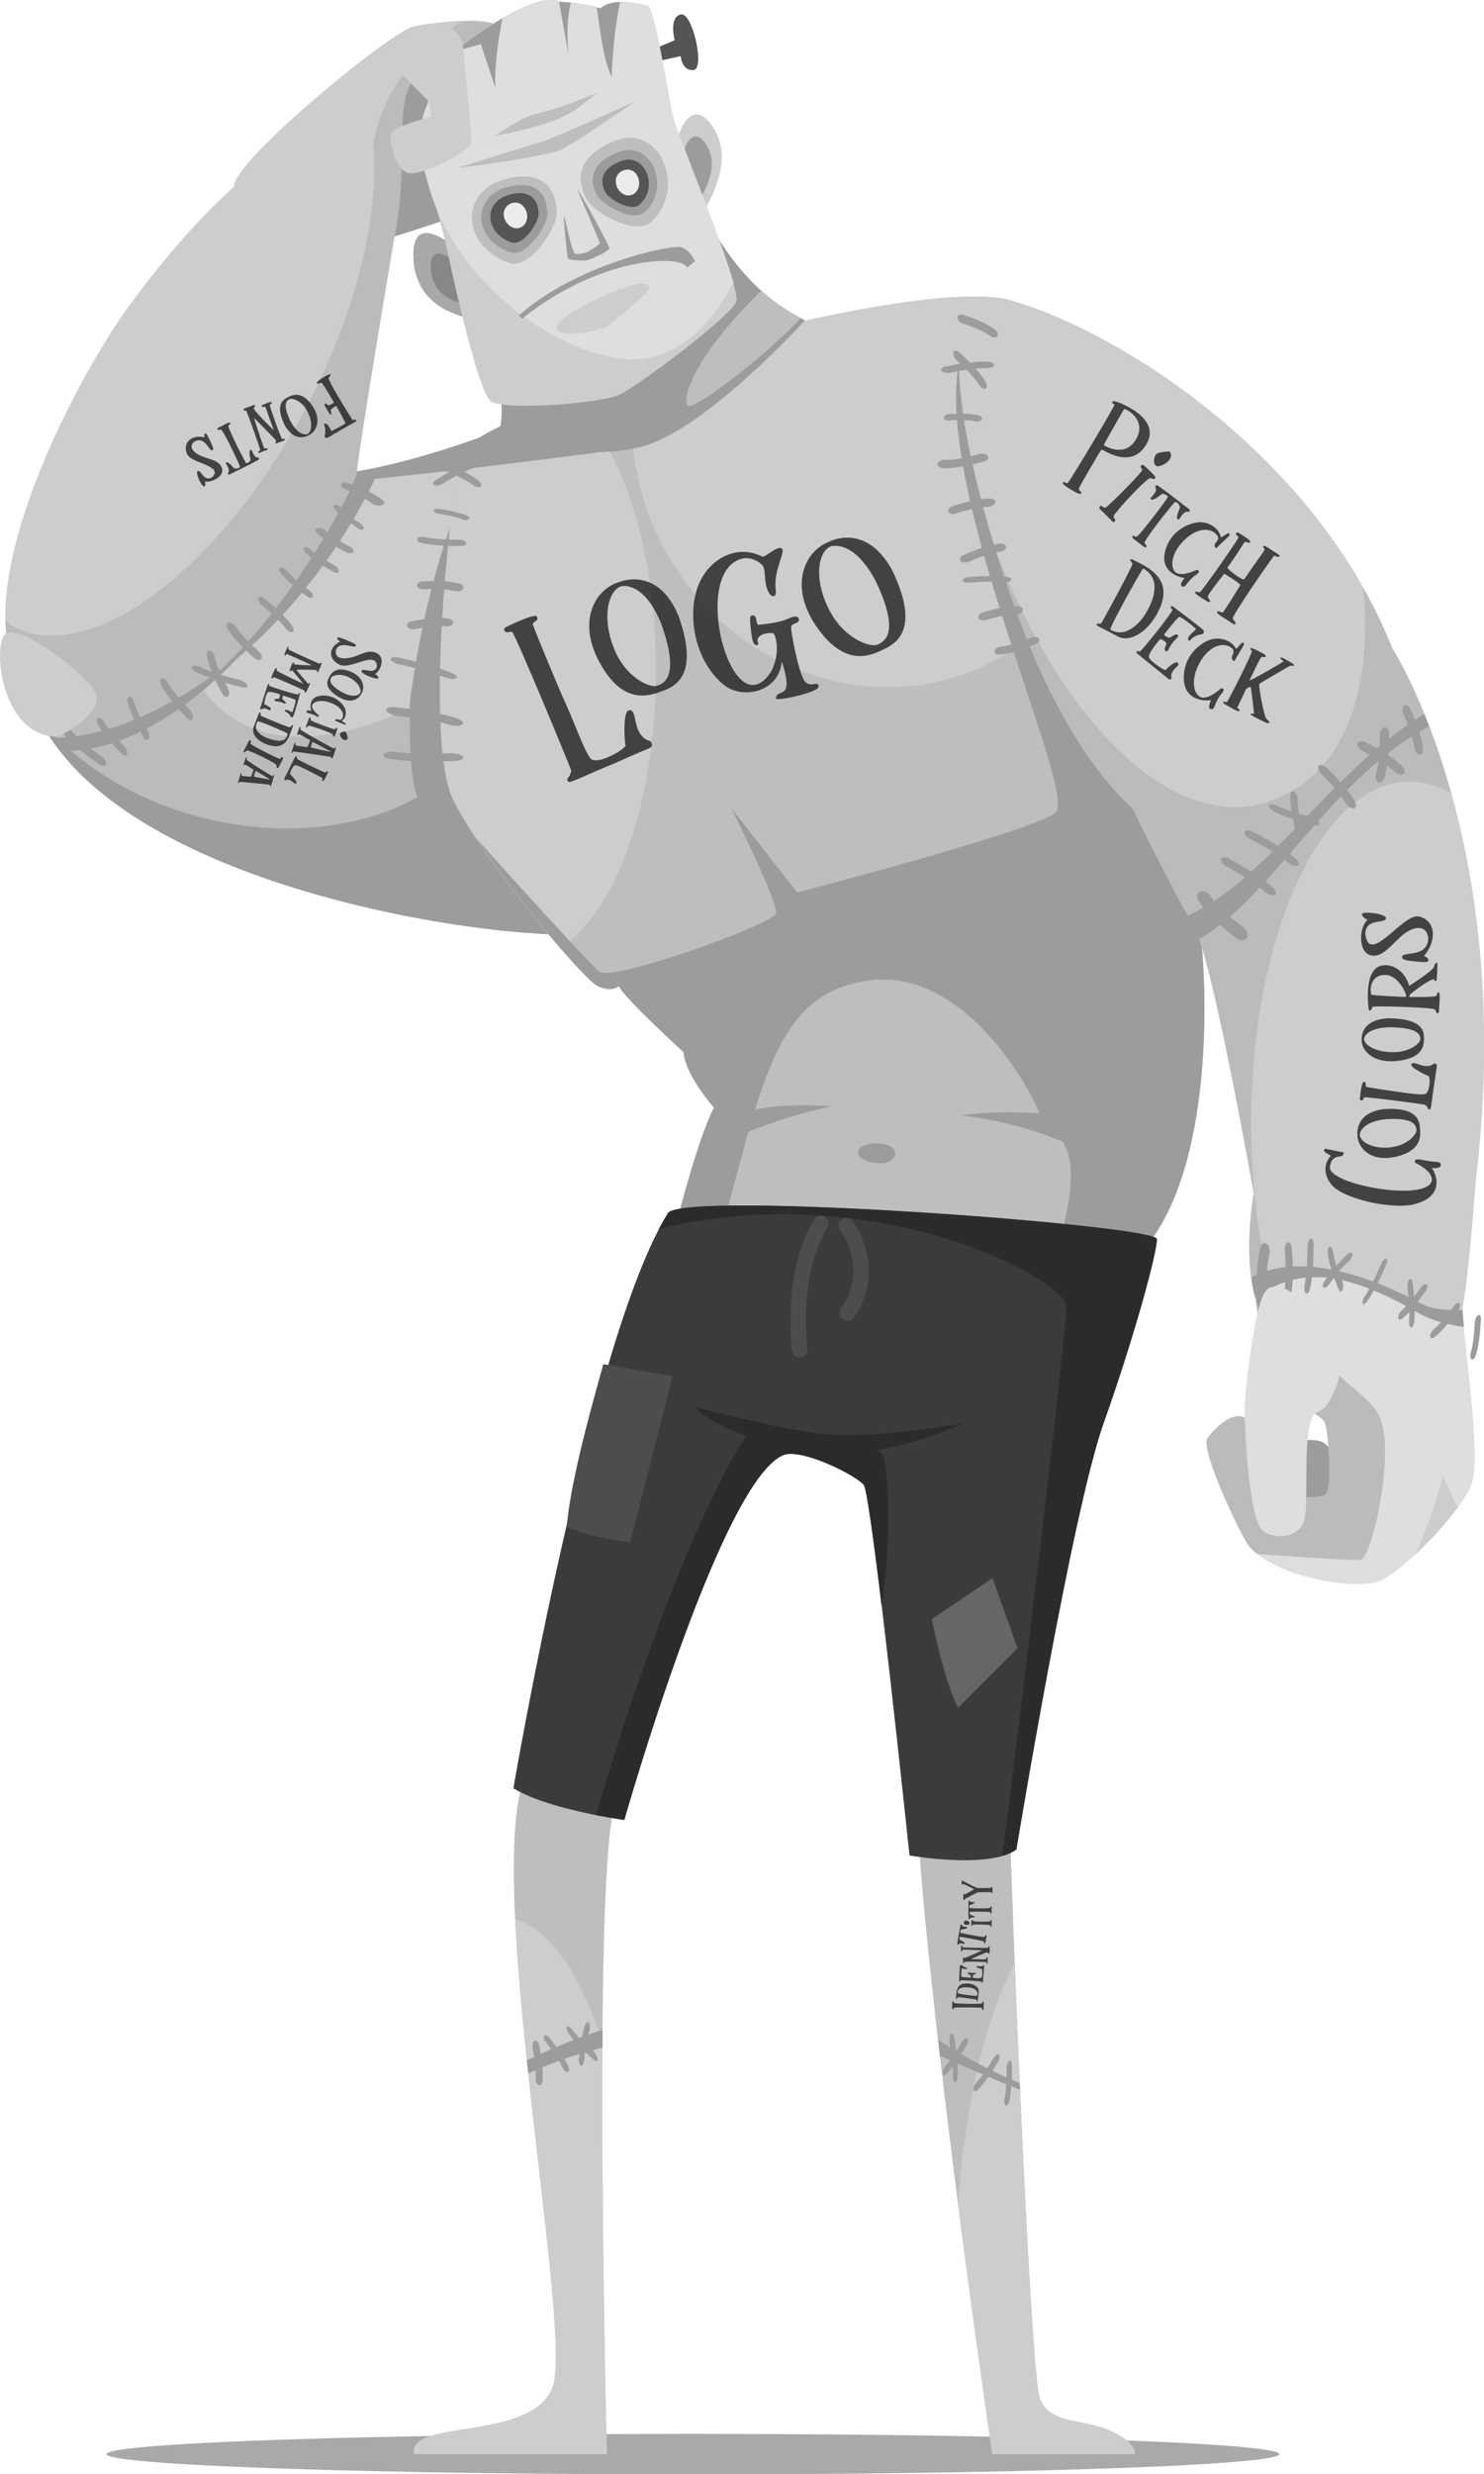 <?xml version="1.0" encoding="UTF-8"?>
<svg xmlns="http://www.w3.org/2000/svg" viewBox="0 0 115.85 192.98">
  <g style="isolation: isolate;">
    <g id="Layer_2" data-name="Layer 2">
      <g id="Confused_Frankenbrand_Monster" data-name="Confused Frankenbrand Monster">
        <ellipse cx="54.1" cy="191.41" rx="45.78" ry="1.58" style="fill: #aaa9a9; mix-blend-mode: multiply; stroke-width: 0px;"/>
        <g id="Confused_Monster" data-name="Confused Monster">
          <path d="m100.93,119.19c-.99-1.48-2.48-4.5-1.86-5.4.62-.9,2.61-1.78,4-1.38,1.39.39,3.4,5.6,3.4,5.6,0,0-4.82,2.25-5.54,1.18Z" style="fill: #9c9c9c; stroke-width: 0px;"/>
          <path d="m114.16,101.65c0,2.58,1.55,11.95.72,14.12-.82,2.16-5.26,6.7-7.11,7.52-1.85.82-8.45-.31-10.3-2.78-.62-.82-3.81-7.52-3.19-8.35.62-.82,1.96-2.16,2.99-1.55s1.75,6.08,2.89,6.08,2.99.31,3.4-.21c.41-.52.21-4.43-.1-5.46-.31-1.03-3.09-1.13-4.12-3.61-1.03-2.47-1.44-7.11-1.44-8.04s16.28.52,16.28,2.27Z" style="fill: #dedede; stroke-width: 0px;"/>
          <path d="m97.88,99.38c0,.93.41,5.56,1.44,8.04,1.03,2.47,3.81,2.58,4.12,3.61.31,1.03.52,4.95.1,5.46-.41.52-2.27.21-3.4.21s-1.85-5.46-2.89-6.08c-1.03-.62-2.37.72-2.99,1.55-.62.82,2.58,7.52,3.19,8.35.18.24.42.46.68.68,2.04.15,7.42.54,8.08.46.82-.1,2.58-7.52,1.65-10.72-.69-2.38-3.95-3-5.46-6.85-3.34-.3-4.53-5.08-4.53-4.69Z" style="fill: #bbb; stroke-width: 0px;"/>
          <path d="m53.13,1.13c-.93.23-.46,2.01-.46,2.01l-1.47.62-.15,1.08,2.09-.46s.08,1.16,1,1.08-.08-4.56-1-4.33Z" style="fill: #555; stroke-width: 0px;"/>
          <path d="m39.35,33.43c-10.61,4.02-14.74,3.61-14.74,3.61L1.73,50.95c.72,16.18,31.64,21.85,42.35,21.95l-4.74-39.47Z" style="fill: #9c9c9c; stroke-width: 0px;"/>
          <path d="m33.34,44.33c-1.8-1.4-4.72-6.44-7.07-7.35-1.14.11-1.66.06-1.66.06L1.73,50.95c.08,1.79.53,3.45,1.28,4.98,2.85,3.59,7.45,6.53,13.01,7.9,6.2,1.52,12.23.77,16.57-1.65-1.19-2.98-.41-14.9.75-17.85Z" style="fill: #bbb; stroke-width: 0px;"/>
          <path d="m39.35,33.43c-10.61,4.02-14.74,3.61-14.74,3.61l-10.6,6.44c-.53,2.19-.57,4.36,0,6.38,2.08,7.4,8.5,9.77,17.91,5.42,2.27-17.21,7.42-21.85,7.42-21.85Z" style="fill: #cdcdcd; stroke-width: 0px;"/>
          <path d="m93.55,71.46c-.82-5.77-9.48-46.06-14.32-47.92-4.84-1.85-23.39,2.99-26.59,4.22-3.19,1.24-15.66,5.67-16.49,7.42-.82,1.75-3.19,22.46-.72,27.31,2.47,4.84,10.1,13.91,11.23,14.43,1.13.52,1.65,0,1.65,0,.41.93,5.05,5.15,5.05,5.15.1,1.75,2.37,4.33,2.37,4.33,0,0-1.44,2.47-3.71,12.26l37.2-1.13c5.46-6.29,5.15-20.3,4.33-26.07Z" style="fill: #bebebe; stroke-width: 0px;"/>
          <path d="m44.08,31.05c-3.84,1.55-7.5,3.21-7.93,4.14-.82,1.75-3.19,22.46-.72,27.31,1.63,3.18,5.48,8.19,8.25,11.4,4.33-2.55,7.52-11.23,7.52-21.55s-2.99-18.46-7.11-21.29Z" style="fill: #cdcdcd; stroke-width: 0px;"/>
          <path d="m79.23,23.54c-4.84-1.85-23.39,2.99-26.59,4.22-.65.25-1.7.64-2.95,1.11-.82,4.17-.34,8.71,1.67,12.94,4.74,10,16.17,14.52,25.53,10.09,4.77-2.26,8.08-6.41,9.55-11.26-2.5-8.86-5.19-16.33-7.21-17.11Z" style="fill: #cdcdcd; stroke-width: 0px;"/>
          <path d="m27.09,36.88c-3.6,6.5-10.7,14.72-12.25,16.72.04.05.05-.03.61.03,9.35-6.12,13.81-16.28,13.81-16.28,0,0,6.29-.62,17.41-2.06l-.67-5c-3.28,1.28-6.81,2.75-8.63,3.87-4.95,1.75-8.27,2.45-10.28,2.72Z" style="fill: #9c9c9c; stroke-width: 0px;"/>
          <path d="m93.55,71.46c-.81-5.68-9.2-44.75-14.08-47.79-12.92,1.22,4.29,36.05,3.06,39.55-.44,1.24-20.3,6.39-20.3,6.39l-5.15-6.6s3.71,7.42,3.5,8.24-12.78,5.36-13.81,4.53c-.65-.52-5.83-6.21-9.6-10.4,3.24,4.89,8.57,11.11,9.5,11.53,1.13.52,1.65,0,1.65,0,.41.93,5.05,5.15,5.05,5.15.1,1.75,2.37,4.33,2.37,4.33,0,0-1.44,2.47-3.71,12.26l3.61-.21c3.81-13.19,4.43-20.82,12.06-21.95,7.63-1.13,12.88,8.66,13.5,10.51.59,1.78,4.2,1.01,1.25,10.72l6.79-.21c5.46-6.29,5.15-20.3,4.33-26.07Z" style="fill: #9c9c9c; stroke-width: 0px;"/>
          <g>
            <path d="m48.06,140.49c-2.48-.47-4.89-1.04-7.2-1.68-.06.24-.12.46-.18.66-2.48,9.41,4.02,42.35,2.47,46.68-1.55,4.33-11.44,2.47-10.82,5.26h15.04s-1.03-41.22.41-49.67c.07-.39.16-.81.27-1.24Z" style="fill: #bebebe; stroke-width: 0px;"/>
            <path d="m86.59,189.55c-2.16-.93-4.64-.46-5.41-2.47-.77-2.01-2.32-41.43-2.32-44.83,0-.15.02-.37.07-.66-2.36.27-4.78.46-7.24.56-.02,5,2.78,28.87,5.78,49.25h11.13s.15-.93-2.01-1.85Z" style="fill: #bebebe; stroke-width: 0px;"/>
            <path d="m77.47,191.41h11.13s.15-.93-2.01-1.85-4.64-.46-5.41-2.47c-.54-1.41-1.46-21.1-1.96-33.98-2.25,4.18-3.88,10.89-4.43,18.77.82,6.4,1.74,13.14,2.68,19.54Z" style="fill: #cdcdcd; stroke-width: 0px;"/>
            <path d="m47.04,159.32c-1.73-5.35-4.13-8.92-6.82-9.62.66,13.45,4.11,33.17,2.94,36.45-1.55,4.33-11.44,2.47-10.82,5.26h15.04s-.44-17.54-.34-32.09Z" style="fill: #cdcdcd; stroke-width: 0px;"/>
          </g>
          <path d="m40.07,139.47c2.78,1.7,8.66,2.47,8.66,2.47,0,0,7.46-26.26,12.37-28.44,1.39-.62,5.72,1.55,6.34,2.32.62.77,3.56,28.9,3.56,28.9,0,0,6.18,1.08,8.35-.46,0,0,4.33-26.28,6.8-33.23,2.47-6.96,4.17-13.29,4.17-14.38s-37.04-3.83-38.18-2.01c-6.03,9.58-12.06,44.83-12.06,44.83Z" style="fill: #3b3b3b; stroke-width: 0px;"/>
          <g>
            <path d="m67.43,115.82c.23.29.79,4.43,1.4,9.49.84-5.73.5-11.46,0-11.96-1.03-1.03-8.94-2.14-9.97-1.93-.9.18-6.54,10.35-12.34,30.15,1.29.25,2.22.38,2.22.38,0,0,7.46-26.26,12.37-28.44,1.39-.62,5.72,1.55,6.34,2.32Z" style="fill: #2b2b2b; stroke-width: 0px;"/>
            <path d="m52.13,94.64c-.23.37-.47.79-.7,1.23,16.47-4.12,31.82,3.79,31.82,6.08,0,2.08-3.79,33.62-5,42.79.42-.12.79-.28,1.08-.49,0,0,4.33-26.28,6.8-33.23,2.47-6.96,4.17-13.29,4.17-14.38s-37.04-3.83-38.18-2.01Z" style="fill: #2b2b2b; stroke-width: 0px;"/>
          </g>
          <path d="m98.29,102.17c-1.44-3.71-.41-9.07-.41-9.07,0,0-3.3-18.75-4.74-21.02-1.44-2.27-4.74-9.07-4.74-9.07,0,0-4.41-3.5-8.24-13.19-4.22-10.67-8.71-28.29-1.44-26.43,7.26,1.85,23.65,11.28,29.99,27.2,0,0,9.74,14.99,6.49,41.58,0,0-.69,9.69-1.24,10.51-.48.72-15.25-7.52-15.66-.52Z" style="fill: #cdcdcd; stroke-width: 0px;"/>
          <path d="m97.67,87.64c0-14.74,5.54-26.69,12.37-26.69,1.13,0,2.22.33,3.25.94-2.05-7.37-4.59-11.3-4.59-11.3-.66-1.65-1.43-3.23-2.28-4.74.86,9.54-2.33,14.89-7.3,16.64-6.95,2.45-15.77-5.05-21.39-19.58.76,2.44,1.6,4.81,2.43,6.91,3.84,9.69,8.24,13.19,8.24,13.19,0,0,3.3,6.8,4.74,9.07s4.74,21.02,4.74,21.02c0,0-1.03,5.36.41,9.07,0,0,.54.05,1.41.12-1.28-4.21-2.03-9.24-2.03-14.64Z" style="fill: #bbb; stroke-width: 0px;"/>
          <path d="m2.35,53.68c-5.88-5.8,3.09-23.49,7.73-29.83,4.64-6.34,8.19-9.27,8.19-9.27-.15-2.01,12.37-12.21,14.07-12.52,1.7-.31,6.18-.93,7.11.31.93,1.24.46,11.9.15,12.67-.31.77-8.81,3.4-8.81,3.4,0,0-2.78,16.54-2.94,18.39-.15,1.85-14.53,27.67-25.5,16.85Z" style="fill: #cdcdcd; stroke-width: 0px;"/>
          <path d="m39.45,2.37c-.93-1.24-5.41-.62-7.11-.31-.63.11-2.71,1.57-5.1,3.46,3.54,4.82,2.29,15.71-3.44,26.45-6.65,12.48-16.83,20.05-22.73,16.9-.23-.12-.44-.26-.65-.41.07,2.14.7,4.43,1.98,5.69,10.97,10.82,25.3-15.46,25.45-17.31.15-1.86,2.94-18.39,2.94-18.39,0,0,8.5-2.63,8.81-3.4.31-.77.77-11.44-.15-12.67Z" style="fill: #bbb; stroke-width: 0px;"/>
          <path d="m30.82,18.43c.52-.16,8.48-2.64,8.78-3.39.21-.53.5-5.7.36-9.3-.71-.48-4.81-1.4-5.56-1.11-4.59,1.75-2.11,5.98-3.58,13.8Z" style="fill: #9c9c9c; stroke-width: 0px;"/>
          <path d="m36.67,24.83c-3.21-.7-4.39-2.68-4.4-4.9-.02-2.22,1.2-2.1,2.91-.93,1.7,1.17,1.5,5.83,1.5,5.83Z" style="fill: #a8a8a8; stroke-width: 0px;"/>
          <path d="m36.23,23.7c-1.89-.41-2.59-1.58-2.6-2.89-.01-1.31.71-1.24,1.71-.55s.88,3.44.88,3.44Z" style="fill: #878787; stroke-width: 0px;"/>
          <path d="m54.84,16.67c1.82-3.04,1.89-5.25.73-6.89-1.16-1.64-2.24-.78-2.78,1.42-.55,2.2,2.06,5.47,2.06,5.47Z" style="fill: #cdcdcd; stroke-width: 0px;"/>
          <path d="m54.61,15.6c1.16-1.95,1.21-3.36.46-4.41-.74-1.05-1.43-.5-1.78.91-.35,1.41,1.32,3.5,1.32,3.5Z" style="fill: #9c9c9c; stroke-width: 0px;"/>
          <path d="m39.04,33.33c.41-1.57-.29-6.28-1.03-7.63l17.62-7.83c1.77,3.02,4.01,5.56,7.21,7.11,0,0-7.9,8.71-12.88,9.89-6.08,1.44-10.92-1.55-10.92-1.55Z" style="fill: #9c9c9c; stroke-width: 0px;"/>
          <path d="m38.42,31.37c1.86.68,8.45,0,9.79-.52,1.34-.52,8.86-6.18,9.27-7.32.41-1.13-4.64-13.09-4.95-14.43-.31-1.34-1.44-8.55-1.96-8.66-.52-.1-2.73-.72-3.71.21-1.03-.41-3.19-.52-3.19-.52-1.95-1.09-8.86,4.08-8.76,4.64.1.55-.61,1.88-1.22,2.91-.62,1.03-1.21,4.48-.7,5.41.52.93,1.51,4.66,1.71,5.49s2.58,12.37,3.71,12.78Z" style="fill: #cdcdcd; stroke-width: 0px;"/>
          <path d="m52.54,9.11c-.31-1.34-1.44-8.55-1.96-8.66-.52-.1-2.73-.72-3.71.21-1.03-.41-3.19-.52-3.19-.52-1.03-.58-3.46.61-5.5,1.93-2.64,1.83-5.32,5.82-5.32,8.12,0,10.05,9.55,17.08,15.68,17.79,3.54.41,6.68-1.95,8.71-5.95-.99-3.53-4.45-11.82-4.71-12.93Z" style="fill: #dedede; stroke-width: 0px;"/>
          <g>
            <path d="m35.63,3.96l1.91-.51,1.13,3.4s-.17-1.67.55-5.42c-1.42.82-2.79,1.82-3.59,2.53Z" style="fill: #9c9c9c; stroke-width: 0px;"/>
            <path d="m46.87.66c-.09-.04-.19-.07-.29-.1.26,1.68.48,3.99,1.17,5.46,0,0,.07-3.19.66-5.86-.59.01-1.16.14-1.54.5Z" style="fill: #9c9c9c; stroke-width: 0px;"/>
            <path d="m43.68.15s-.03-.01-.04-.02l.76,4.24s-.32-2.32.17-4.16c-.51-.05-.89-.07-.89-.07Z" style="fill: #9c9c9c; stroke-width: 0px;"/>
          </g>
          <path d="m39.76,20.5c-3.66-1.21-3.97-5.5-.39-6.51,3.59-1.01,4.14,1.51,4.08,2.72s-2.12,4.32-3.7,3.8Z" style="fill: #bebebe; stroke-width: 0px;"/>
          <path d="m48.13,10.94c3.3-1.24,5.56,3.62,2.72,6.35-1.22,1.17-4.48-.7-5.06-1.76-.58-1.06-1.22-3.25,2.34-4.59Z" style="fill: #bebebe; stroke-width: 0px;"/>
          <path d="m36.13,3.37c.08,1.47.77,7.11.62,7.81-.15.7-3.86,2.55-4.87,2.32-1-.23-1.7-2.78-1.24-3.25.46-.46,3.01-1.16,3.01-1.16l-.15-1.16s-2.48-2.46-2.55-2.68c-.88-3,4.27-4.74,5.18-1.88Z" style="fill: #cdcdcd; stroke-width: 0px;"/>
          <g>
            <path d="m104.84,100.11c.03.18.02.38-.04.51-.08.17-.22.14-.31-.08-.69-1.63-.83-2.64-.84-2.76-.03-.27.03-.52.15-.55.12-.03.24.17.27.44,0,0,.12.85.71,2.25.02.06.04.12.06.19Z" style="fill: #9c9c9c; stroke-width: 0px;"/>
            <path d="m103.63,100.32c-.12.1-.24.15-.31.1-.1-.07-.06-.29.08-.49,1.1-1.55,1.77-2.08,1.84-2.14.18-.14.33-.11.33.06,0,.17-.14.42-.32.56,0,0-.55.44-1.5,1.77-.04.06-.08.1-.13.14Z" style="fill: #9c9c9c; stroke-width: 0px;"/>
            <path d="m100.3,97.32c.03-.21.11-.37.23-.41.15-.05.3.17.32.48.19,2.39-.03,3.49-.05,3.6-.06.29-.23.42-.37.29-.14-.13-.2-.47-.14-.76,0,0,.17-.91.01-2.96,0-.09,0-.17,0-.25Z" style="fill: #9c9c9c; stroke-width: 0px;"/>
            <path d="m102.09,97.03c.04-.21.12-.38.22-.42.13-.06.24.14.24.44,0,2.32-.26,3.39-.29,3.5-.07.28-.22.42-.33.3-.11-.11-.14-.44-.07-.72,0,0,.21-.89.21-2.87,0-.08,0-.17.02-.24Z" style="fill: #9c9c9c; stroke-width: 0px;"/>
            <path d="m98.85,101.73c-.05.24-.18.4-.33.41-.21.01-.39-.28-.41-.65-.11-2.85.25-4.07.29-4.21.1-.32.33-.43.52-.24.19.19.25.61.15.93,0,0-.29,1.02-.2,3.47,0,.1,0,.2-.02.29Z" style="fill: #9c9c9c; stroke-width: 0px;"/>
            <path d="m107.89,98.46c.1-.17.23-.29.32-.3.12-.02.13.18.02.44-.85,1.97-1.43,2.81-1.5,2.9-.16.22-.32.3-.36.17-.04-.12.05-.41.21-.62,0,0,.48-.7,1.21-2.39.03-.07.07-.14.11-.2Z" style="fill: #9c9c9c; stroke-width: 0px;"/>
            <path d="m109.87,100.24c.01-.19.07-.37.15-.45.11-.11.23,0,.26.27.25,1.95.14,2.96.12,3.07-.03.27-.15.45-.26.4-.11-.05-.17-.31-.14-.57,0,0,.09-.84-.12-2.51,0-.07-.01-.14,0-.21Z" style="fill: #9c9c9c; stroke-width: 0px;"/>
            <path d="m113.62,101.74c.12-.11.25-.14.32-.08.1.09.05.32-.1.53-1.14,1.58-1.8,2.07-1.87,2.12-.18.13-.32.08-.32-.1,0-.18.14-.43.31-.56,0,0,.55-.42,1.53-1.77.04-.06.09-.11.13-.15Z" style="fill: #9c9c9c; stroke-width: 0px;"/>
            <path d="m111.06,100.27c.12-.11.24-.14.31-.08.1.08.06.32-.09.53-1.11,1.58-1.75,2.08-1.82,2.13-.17.13-.31.08-.31-.1,0-.18.14-.43.3-.56,0,0,.53-.42,1.48-1.78.04-.06.08-.11.13-.15Z" style="fill: #9c9c9c; stroke-width: 0px;"/>
            <path d="m115.16,102.96c.04-.17.13-.32.23-.38.13-.08.23.06.22.3-.08,1.83-.36,2.74-.4,2.83-.08.24-.23.38-.33.31-.11-.07-.12-.32-.05-.55,0,0,.23-.75.3-2.32,0-.07.01-.13.03-.2Z" style="fill: #9c9c9c; stroke-width: 0px;"/>
          </g>
          <g>
            <path d="m74.12,159.12c0-.19.04-.37.11-.46.1-.12.21,0,.26.25.34,1.92.29,2.94.28,3.06-.02.27-.11.46-.22.42-.11-.04-.18-.3-.16-.56,0,0,.03-.85-.25-2.49-.01-.07-.02-.14-.02-.21Z" style="fill: #9c9c9c; stroke-width: 0px;"/>
            <path d="m77.7,160.34c.11-.11.22-.16.29-.1.1.08.07.32-.06.54-.98,1.66-1.57,2.2-1.63,2.25-.16.14-.29.1-.3-.08-.01-.18.11-.44.26-.58,0,0,.49-.46,1.32-1.88.04-.06.07-.11.12-.16Z" style="fill: #9c9c9c; stroke-width: 0px;"/>
            <path d="m75.23,159.07c.1-.11.22-.16.29-.1.09.08.07.32-.06.54-.95,1.66-1.52,2.2-1.58,2.25-.15.14-.29.11-.3-.07-.01-.18.1-.44.25-.58,0,0,.47-.46,1.28-1.88.03-.06.07-.11.11-.16Z" style="fill: #9c9c9c; stroke-width: 0px;"/>
            <path d="m78.59,161.14c.03-.17.11-.33.19-.4.12-.09.22.04.22.28.03,1.83-.19,2.76-.21,2.86-.06.24-.19.4-.29.34-.1-.06-.13-.31-.07-.55,0,0,.17-.77.15-2.33,0-.07,0-.13.02-.2Z" style="fill: #9c9c9c; stroke-width: 0px;"/>
          </g>
          <g>
            <path d="m46.45,160.14c.11.15.2.33.21.46.02.19-.11.22-.28.07-1.32-1.12-1.92-1.95-1.98-2.05-.16-.23-.22-.48-.14-.56.08-.08.27.04.43.27,0,0,.5.69,1.64,1.66.05.04.09.09.14.14Z" style="fill: #9c9c9c; stroke-width: 0px;"/>
            <path d="m45.57,160.88c-.05.15-.13.24-.21.23-.11-.02-.19-.22-.17-.47.17-1.87.46-2.65.5-2.73.08-.2.22-.25.3-.1.08.15.08.44,0,.64,0,0-.24.64-.39,2.25,0,.07-.02.13-.04.18Z" style="fill: #9c9c9c; stroke-width: 0px;"/>
            <path d="m41.57,159.51c0-.17.08-.3.18-.34.14-.05.29.11.34.35.37,1.86.27,2.74.25,2.83-.03.23-.18.35-.32.25-.14-.09-.23-.36-.2-.58,0,0,.08-.73-.24-2.33-.01-.07-.02-.13-.01-.19Z" style="fill: #9c9c9c; stroke-width: 0px;"/>
            <path d="m42.52,159.16c-.07-.15-.09-.3-.04-.38.07-.11.25-.05.4.14,1.14,1.43,1.48,2.23,1.51,2.32.09.21.04.38-.09.37-.14,0-.32-.19-.4-.4,0,0-.29-.67-1.26-1.89-.04-.05-.08-.11-.1-.16Z" style="fill: #9c9c9c; stroke-width: 0px;"/>
          </g>
          <g>
            <path d="m102.52,63.78c.2.09.37.23.45.36.1.18-.04.28-.31.22-2.06-.47-3.1-1.01-3.21-1.07-.27-.15-.44-.36-.37-.48.07-.12.35-.09.62.05,0,0,.86.44,2.61.84.07.02.15.04.22.08Z" style="fill: #9c9c9c; stroke-width: 0px;"/>
            <path d="m101.75,65c0,.18-.06.32-.17.35-.15.04-.33-.14-.4-.41-.52-1.99-.46-2.86-.45-2.96.02-.23.16-.33.32-.23.15.1.26.37.24.59,0,0-.04.74.42,2.44.02.07.03.14.03.21Z" style="fill: #9c9c9c; stroke-width: 0px;"/>
            <path d="m95.57,67.46c-.18-.15-.28-.33-.25-.46.04-.17.32-.18.63-.02,2.37,1.26,3.33,2.17,3.44,2.27.26.25.3.5.09.57-.21.06-.58-.09-.83-.34,0,0-.8-.76-2.84-1.86-.08-.05-.16-.1-.23-.16Z" style="fill: #9c9c9c; stroke-width: 0px;"/>
            <path d="m97.42,65.32c-.18-.14-.28-.31-.25-.43.04-.16.31-.17.61-.02,2.34,1.18,3.3,2.03,3.4,2.13.26.23.3.47.1.53-.2.06-.57-.09-.82-.32,0,0-.8-.71-2.81-1.74-.08-.04-.16-.09-.22-.15Z" style="fill: #9c9c9c; stroke-width: 0px;"/>
            <path d="m97.24,72.52c.15.21.19.46.09.64-.15.24-.52.25-.82.02-2.28-1.73-2.92-2.86-2.98-2.99-.16-.3-.06-.6.22-.67.28-.07.63.12.79.41,0,0,.55.93,2.5,2.38.08.06.15.14.21.21Z" style="fill: #9c9c9c; stroke-width: 0px;"/>
            <path d="m102.99,60.17c-.1-.17-.12-.34-.04-.44.11-.13.37-.08.59.13,1.68,1.6,2.2,2.58,2.25,2.69.14.27.07.49-.15.49-.22,0-.51-.22-.64-.48,0,0-.43-.82-1.86-2.21-.06-.06-.11-.12-.14-.18Z" style="fill: #9c9c9c; stroke-width: 0px;"/>
            <path d="m106.2,58.47c-.16-.14-.24-.32-.21-.47.04-.2.3-.25.57-.12,2.07,1.02,2.86,1.83,2.94,1.93.2.22.22.48.04.57-.18.09-.5-.01-.7-.23,0,0-.66-.67-2.43-1.55-.07-.04-.14-.08-.2-.14Z" style="fill: #9c9c9c; stroke-width: 0px;"/>
            <path d="m109.49,55.48c-.03-.19.02-.37.12-.45.15-.11.37,0,.49.27.89,1.97.98,3.01.99,3.13.02.28-.12.47-.31.42-.19-.05-.36-.32-.38-.59,0,0-.08-.87-.84-2.56-.03-.07-.05-.14-.06-.22Z" style="fill: #9c9c9c; stroke-width: 0px;"/>
            <path d="m107.75,57.15c.05-.2.18-.37.32-.4.2-.05.36.15.36.45.03,2.31-.34,3.38-.38,3.5-.1.28-.32.42-.49.3-.17-.12-.22-.45-.12-.73,0,0,.3-.89.28-2.88,0-.08.01-.16.03-.24Z" style="fill: #9c9c9c; stroke-width: 0px;"/>
          </g>
          <g>
            <path d="m73.98,29.08c-.2,0-.4-.06-.48-.15-.11-.13.02-.28.3-.34,2.12-.45,3.23-.39,3.35-.38.3.02.49.15.44.29-.05.14-.34.24-.63.22,0,0-.92-.05-2.74.34-.08.02-.15.02-.23.02Z" style="fill: #9c9c9c; stroke-width: 0px;"/>
            <path d="m74.55,27.94c-.11-.16-.16-.34-.12-.47.05-.17.25-.17.44,0,1.49,1.32,2.01,2.21,2.07,2.31.14.24.13.48-.02.53-.15.05-.38-.11-.52-.34,0,0-.44-.74-1.72-1.87-.05-.05-.1-.1-.14-.16Z" style="fill: #9c9c9c; stroke-width: 0px;"/>
            <path d="m73.93,32.79c-.14-.03-.24-.11-.25-.21-.01-.14.15-.26.36-.28,1.64-.12,2.35.09,2.43.12.19.06.26.21.15.33-.1.12-.34.17-.53.11,0,0-.6-.17-2-.07-.06,0-.11,0-.17-.01Z" style="fill: #9c9c9c; stroke-width: 0px;"/>
            <path d="m76.67,35.38c.2,0,.38.07.45.18.1.16-.03.36-.3.43-2.04.59-3.1.53-3.22.52-.28-.02-.46-.18-.41-.36.06-.18.34-.3.61-.28,0,0,.88.05,2.63-.46.07-.02.15-.03.22-.03Z" style="fill: #9c9c9c; stroke-width: 0px;"/>
            <path d="m80.73,49.68c.17-.02.33.03.39.13.08.15-.04.34-.28.44-1.82.76-2.74.81-2.84.81-.25,0-.4-.13-.34-.31.06-.18.31-.32.55-.33,0,0,.77-.04,2.33-.7.07-.03.13-.04.2-.05Z" style="fill: #9c9c9c; stroke-width: 0px;"/>
            <path d="m74.99,25.16c-.14-.1-.24-.25-.24-.39,0-.19.18-.29.41-.22,1.74.53,2.47,1.12,2.55,1.19.19.16.25.39.13.51-.12.12-.38.09-.57-.07,0,0-.61-.48-2.1-.94-.06-.02-.12-.05-.17-.09Z" style="fill: #9c9c9c; stroke-width: 0px;"/>
            <path d="m76.72,48.39c-.17,0-.3-.07-.34-.19-.05-.17.1-.36.34-.43,1.84-.57,2.72-.49,2.82-.48.23.03.35.19.27.37-.08.18-.35.3-.57.28,0,0-.73-.06-2.31.43-.07.02-.13.03-.19.03Z" style="fill: #9c9c9c; stroke-width: 0px;"/>
            <path d="m75.43,43.87c-.18.03-.36-.02-.44-.12-.12-.14-.02-.35.22-.45,1.81-.82,2.8-.9,2.91-.9.26-.01.45.12.42.3-.03.18-.27.33-.53.35,0,0-.82.07-2.38.77-.07.03-.13.05-.2.06Z" style="fill: #9c9c9c; stroke-width: 0px;"/>
            <path d="m75.45,45.45c-.17-.02-.3-.09-.3-.18,0-.12.2-.24.48-.26,2.08-.18,2.97-.02,3.07,0,.23.05.31.18.17.29-.14.12-.45.17-.68.12,0,0-.75-.13-2.53.02-.07,0-.15,0-.21,0Z" style="fill: #9c9c9c; stroke-width: 0px;"/>
            <path d="m74.41,40.09c-.18,0-.33-.06-.38-.17-.07-.16.08-.36.33-.44,1.95-.64,2.9-.6,3-.6.25.02.4.17.32.35-.08.18-.35.31-.6.3,0,0-.79-.02-2.46.52-.07.02-.14.04-.21.04Z" style="fill: #9c9c9c; stroke-width: 0px;"/>
          </g>
          <g>
            <path d="m34.37,37.82c-.19.07-.38.08-.49.02-.15-.08-.08-.26.15-.41,1.79-1.11,2.84-1.42,2.95-1.46.28-.08.51-.03.5.12,0,.15-.23.33-.51.41,0,0-.87.27-2.4,1.22-.06.04-.13.07-.21.1Z" style="fill: #9c9c9c; stroke-width: 0px;"/>
            <path d="m34.49,36.59c-.15-.11-.27-.26-.28-.38-.01-.17.17-.24.41-.15,1.83.71,2.63,1.34,2.72,1.41.21.17.29.39.17.49-.12.1-.39.03-.59-.14,0,0-.67-.52-2.24-1.13-.07-.03-.13-.06-.19-.1Z" style="fill: #9c9c9c; stroke-width: 0px;"/>
            <path d="m34.05,40.02c-.12-.05-.19-.12-.18-.2.02-.1.2-.16.41-.13,1.55.23,2.16.52,2.23.55.16.08.19.2.06.27-.13.07-.36.06-.52-.02,0,0-.51-.24-1.84-.43-.06,0-.11-.02-.15-.04Z" style="fill: #9c9c9c; stroke-width: 0px;"/>
            <path d="m36.02,42.11c.18.04.33.12.37.22.05.14-.12.25-.39.25-2.05.03-3.02-.22-3.13-.25-.26-.07-.39-.22-.29-.34.1-.12.39-.15.64-.08,0,0,.81.2,2.57.18.07,0,.15,0,.22.02Z" style="fill: #9c9c9c; stroke-width: 0px;"/>
            <path d="m35.52,58.77c.3.04.55.13.62.25.1.17-.17.31-.6.33-3.31.14-4.9-.11-5.07-.15-.42-.07-.64-.25-.49-.4.15-.15.62-.21,1.03-.14,0,0,1.32.21,4.16.09.12,0,.24,0,.35.01Z" style="fill: #9c9c9c; stroke-width: 0px;"/>
            <path d="m30.72,55.78c-.28-.08-.51-.22-.56-.35-.07-.19.22-.31.64-.27,3.22.31,4.71.8,4.87.86.39.14.58.36.41.5-.17.14-.63.13-1.02,0,0,0-1.24-.41-4.01-.67-.12-.01-.23-.03-.34-.06Z" style="fill: #9c9c9c; stroke-width: 0px;"/>
            <path d="m32.18,49.08c-.18-.02-.33-.1-.39-.22-.08-.16.06-.34.3-.39,1.89-.39,2.83-.24,2.94-.22.25.05.4.22.34.38-.07.17-.33.26-.58.22,0,0-.79-.12-2.41.22-.07.01-.14.02-.2.01Z" style="fill: #9c9c9c; stroke-width: 0px;"/>
            <path d="m30.87,51.71c-.23-.09-.39-.21-.38-.31,0-.14.32-.18.69-.1,2.86.64,4.05,1.17,4.17,1.23.31.14.4.32.19.39-.21.07-.63,0-.94-.13,0,0-.99-.44-3.44-.98-.1-.02-.2-.05-.29-.09Z" style="fill: #9c9c9c; stroke-width: 0px;"/>
            <path d="m32.87,45.94c-.17-.04-.29-.14-.31-.26-.02-.17.16-.32.42-.34,1.97-.11,2.85.17,2.95.2.23.08.32.27.2.42-.12.15-.41.21-.63.13,0,0-.73-.23-2.43-.13-.07,0-.14,0-.2-.02Z" style="fill: #9c9c9c; stroke-width: 0px;"/>
          </g>
          <g>
            <path d="m18.87,53.09c.21.09.39.23.44.35.07.17-.12.24-.43.16-2.34-.57-3.43-1.12-3.55-1.19-.29-.15-.43-.35-.32-.44.11-.1.44-.05.72.1,0,0,.91.45,2.9.94.08.02.17.05.25.08Z" style="fill: #9c9c9c; stroke-width: 0px;"/>
            <path d="m17.86,53.84c.05.19.03.38-.05.47-.12.13-.32.04-.46-.21-1-1.84-1.18-2.82-1.2-2.93-.04-.26.06-.45.22-.43.17.02.34.25.38.51,0,0,.16.82,1.02,2.38.04.07.06.14.08.21Z" style="fill: #9c9c9c; stroke-width: 0px;"/>
            <path d="m20.35,50.99c.1.15.12.32.05.41-.11.13-.37.09-.58-.1-1.6-1.41-2.05-2.24-2.1-2.33-.11-.22-.04-.41.16-.42.2,0,.46.17.57.38,0,0,.39.69,1.76,1.89.06.05.11.11.14.16Z" style="fill: #9c9c9c; stroke-width: 0px;"/>
            <path d="m20.31,47.09c-.11-.14-.17-.31-.14-.43.04-.16.24-.16.44,0,1.55,1.22,2.13,2.05,2.19,2.14.15.23.16.45.02.5-.14.05-.39-.1-.54-.32,0,0-.49-.69-1.82-1.75-.06-.04-.1-.09-.15-.15Z" style="fill: #9c9c9c; stroke-width: 0px;"/>
            <path d="m26.74,38.04c-.1-.08-.14-.18-.11-.27.05-.13.25-.18.45-.11,1.87.61,2.68,1.24,2.77,1.32.23.19.18.39-.11.44-.27.05-.64-.07-.83-.24,0,0-.59-.5-2.04-1.06-.05-.02-.1-.05-.13-.08Z" style="fill: #9c9c9c; stroke-width: 0px;"/>
            <path d="m14.94,55.53c.1.17.15.37.11.5-.06.18-.26.17-.46-.03-1.47-1.49-1.96-2.44-2.01-2.55-.13-.25-.1-.49.05-.54.15-.04.38.13.5.38,0,0,.41.78,1.67,2.05.05.05.1.11.14.18Z" style="fill: #9c9c9c; stroke-width: 0px;"/>
            <path d="m28.28,40.95c.1.1.14.22.11.3-.05.11-.23.1-.41-.02-1.35-.9-1.82-1.48-1.87-1.54-.12-.15-.1-.3.03-.32.14-.02.35.08.46.23,0,0,.39.48,1.55,1.24.05.03.09.07.13.11Z" style="fill: #9c9c9c; stroke-width: 0px;"/>
            <path d="m26.24,44.18c.12.11.21.25.2.36,0,.15-.17.18-.37.08-1.52-.82-2.14-1.44-2.21-1.51-.16-.17-.2-.35-.09-.42.11-.06.34.02.49.18,0,0,.52.51,1.81,1.2.05.03.11.07.15.11Z" style="fill: #9c9c9c; stroke-width: 0px;"/>
            <path d="m27.49,42.77c.11.1.14.22.07.3-.1.11-.37.1-.6-.02-1.72-.9-2.23-1.47-2.28-1.54-.13-.15-.07-.3.14-.33.21-.03.48.08.61.23,0,0,.43.48,1.91,1.24.06.03.11.07.16.11Z" style="fill: #9c9c9c; stroke-width: 0px;"/>
            <path d="m24.3,46.18c.11.13.16.27.12.36-.05.13-.26.12-.45-.02-1.51-1.09-2.03-1.79-2.08-1.86-.13-.19-.12-.36.03-.39.15-.03.38.1.51.28,0,0,.44.57,1.72,1.5.05.04.1.08.14.13Z" style="fill: #9c9c9c; stroke-width: 0px;"/>
            <path d="m11.61,57.19c.06.18.06.36,0,.46-.09.14-.27.08-.4-.14-.99-1.66-1.22-2.61-1.24-2.71-.06-.25,0-.45.15-.45.14,0,.3.21.36.45,0,0,.2.78,1.05,2.19.04.06.06.12.09.19Z" style="fill: #9c9c9c; stroke-width: 0px;"/>
            <path d="m9.82,58.34c.1.16.15.34.11.47-.05.17-.23.17-.41-.01-1.37-1.34-1.84-2.22-1.89-2.31-.12-.23-.11-.46.03-.5.14-.05.35.11.47.34,0,0,.4.72,1.57,1.86.05.05.09.1.13.16Z" style="fill: #9c9c9c; stroke-width: 0px;"/>
            <path d="m8.12,59.17c.14.16.21.34.16.45-.07.16-.33.14-.59-.04-1.96-1.37-2.64-2.24-2.71-2.33-.17-.23-.16-.44.04-.48.19-.03.49.13.67.35,0,0,.57.71,2.25,1.88.07.05.13.11.19.16Z" style="fill: #9c9c9c; stroke-width: 0px;"/>
          </g>
          <path d="m36.27,1.63c-1.47.03-3.06.27-3.93.43-.63.11-2.71,1.57-5.1,3.46-.42,1.18,1.55,5.81,1.8,6.38.72-6.13,5.72-9.69,7.23-10.27Z" style="fill: #cdcdcd; stroke-width: 0px;"/>
          <path d="m4.48,57.47c-4.64-.08-5.1-7.73-3.94-8.11s4.79,2.13,6.57,4.13c1.78,2.01-2.63,3.98-2.63,3.98Z" style="fill: #cdcdcd; stroke-width: 0px;"/>
          <path d="m18.58,51.26l-.41.21s-7.14,6.18-14.23,6.08c.14.21.56.78.72.99,7.1.41,13.93-7.27,13.93-7.27Z" style="fill: #9c9c9c; stroke-width: 0px;"/>
          <path d="m114.28,103.5c-.05-.5-.08-.95-.1-1.32-1.39.03-2.46-.1-3.08-.43-1.4-.74-8.65-4.71-13.41-2.11.08.56.18,1.12.33,1.65,4.03-3.29,8.85-1.11,12.77,1.15.95.55,2.19.87,3.49,1.05Z" style="fill: #9c9c9c; stroke-width: 0px;"/>
          <path d="m98.64,100.96c-.83,1.72-1.53,8.11-1.48,9.26.04,1.15.3,8.43,1.46,9.2,1.16.77,2.98.42,3.24-1.02.26-1.44-.06-5.31.39-7.23s.93,0,2.15-3.26c1.23-3.26-4.5-9.54-5.75-6.96Z" style="fill: #dedede; stroke-width: 0px;"/>
          <path d="m113.8,117.58l-1.16-2.45s-.74,3-2.15,6.11c1.19-1.11,2.43-2.46,3.31-3.66Z" style="fill: #cdcdcd; stroke-width: 0px;"/>
          <path d="m64.1,113.27c-7.75-.93-9.89-3.56-9.89-3.56,0,0,6.65,1.85,10.51,2.16,3.86.31,10.43-.85,10.43-.85,0,0-5.87,2.86-11.05,2.24Z" style="fill: #2b2b2b; stroke-width: 0px;"/>
          <path d="m44.24,119.07c1.7.85,4.95,1.24,4.95,1.24l3.32-12.98-5.41-.93c-1.35,4.81-2.56,9.4-2.86,12.67Z" style="fill: #4d4d4d; stroke-width: 0px;"/>
          <path d="m62.39,105.89c-.27-.02-.51-.23-.55-.52-.03-.24-.82-5.99,1.71-10.26.17-.29.54-.38.83-.21.29.17.38.54.21.83-2.31,3.89-1.56,9.42-1.55,9.47.05.33-.18.64-.51.68-.05,0-.09,0-.14,0Z" style="fill: #4d4d4d; stroke-width: 0px;"/>
          <path d="m66.1,103.02c-.1,0-.2-.04-.29-.1-.28-.19-.35-.56-.16-.84,2.21-3.25-.05-6.08-.07-6.11-.21-.26-.17-.64.09-.85.26-.21.64-.17.85.09.03.04,2.85,3.57.14,7.56-.13.19-.34.28-.55.26Z" style="fill: #4d4d4d; stroke-width: 0px;"/>
          <path d="m75,86.99c6.57.77,10.67,3.4,10.67,3.4l-.85-3.17c-3.59-.52-6.88-.63-9.82-.23Z" style="fill: #9c9c9c; stroke-width: 0px;"/>
          <path d="m53.21,19.29c-.7-.27-8.31,1.35-12.71,5.33l.27.23c5.95-4.79,12.44-5.06,12.87-3.98l.62-.5s-.35-.81-1.04-1.08Z" style="fill: #9c9c9c; stroke-width: 0px;"/>
          <path d="m47.25,25.54c-3.35,1.03-5.87.41-1.34-1.88,2.98-1.51,4.62-1.84,4.77-1.31.15.53-3.42,3.19-3.42,3.19Z" style="fill: #cdcdcd; stroke-width: 0px;"/>
          <path d="m35.62,13.11c5.22-.62,7.3-1.16,8-1.35.7-.19,5.99-3.86,5.99-3.86,0,0-6.41,2.9-7.23,3.13-.81.23-6.76,2.09-6.76,2.09Z" style="fill: #bebebe; stroke-width: 0px;"/>
          <path d="m38.64,10.6c3.48-.66,4.71-1.24,5.49-1.58s2.43-1.74,2.43-1.74c0,0-3.25,1.31-4.52,1.55-1.28.23-3.4,1.78-3.4,1.78Z" style="fill: #bebebe; stroke-width: 0px;"/>
          <path d="m111.56,56.63c-.12-.32-.25-.64-.37-.93-7.01,4.12-12.48,13.16-18.47,15.71.15.25.29.48.41.68.15.23.31.63.49,1.16,5.86-3.43,10.09-12.36,17.94-16.61Z" style="fill: #9c9c9c; stroke-width: 0px;"/>
          <path d="m41.13,160.7c.04.34.07.67.11,1.01,2.01-.92,4-1.56,5.8-2.01,0-.47,0-.93,0-1.39-1.73.55-3.72,1.32-5.92,2.4Z" style="fill: #9c9c9c; stroke-width: 0px;"/>
          <path d="m73.37,160.34c1.9.85,4.16,1.8,6.26,2.66,0-.17-.02-.35-.02-.52-1.94-.81-4.12-1.91-6.38-3.39.05.41.1.83.14,1.24Z" style="fill: #9c9c9c; stroke-width: 0px;"/>
          <path d="m56.97,87.12l-1.34,2.37c4.84-2.37,9.27-3.19,9.27-3.19,0,0-4.64-.52-7.93.82Z" style="fill: #9c9c9c; stroke-width: 0px;"/>
          <path d="m68.82,90.73c-2.27,0-2.47-1.55-.41-1.55s1.75,1.55.41,1.55Z" style="fill: #9c9c9c; stroke-width: 0px;"/>
          <path d="m59.43,22.67c-5.57,5.47-6.28,8.72-5.68,8.99.51.23,5.87-3.71,8.76-6.86-1.14-.59-2.16-1.31-3.08-2.13Z" style="fill: #bebebe; stroke-width: 0px;"/>
          <path d="m48.34,11.84c2.44-.91,4.11,2.68,2.01,4.69-.9.87-3.31-.52-3.74-1.3-.43-.78-.91-2.4,1.73-3.39Z" style="fill: #9c9c9c; stroke-width: 0px;"/>
          <path d="m39.85,19.68c-2.85-.94-3.1-4.29-.3-5.07s3.22,1.18,3.18,2.12c-.04.94-1.65,3.36-2.88,2.96Z" style="fill: #9c9c9c; stroke-width: 0px;"/>
          <path d="m48.51,12.55c1.76-.66,2.97,1.93,1.45,3.39-.65.63-2.39-.38-2.7-.94-.31-.56-.65-1.74,1.25-2.45Z" style="fill: #555; stroke-width: 0px;"/>
          <path d="m39.94,18.91c-2.08-.68-2.26-3.13-.22-3.71,2.04-.58,2.35.86,2.32,1.54s-1.2,2.46-2.1,2.17Z" style="fill: #555; stroke-width: 0px;"/>
          <path d="m49.83,13.89c-.19-.56-.68-.77-1.15-.61-.47.17-.74.65-.55,1.21s.72.88,1.19.71c.47-.17.7-.75.51-1.31Z" style="fill: #ebebeb; stroke-width: 0px;"/>
          <path d="m41.05,16.4c-.23-.54-.74-.72-1.19-.52-.45.2-.68.7-.45,1.24s.78.82,1.24.62c.45-.2.64-.8.41-1.34Z" style="fill: #ebebeb; stroke-width: 0px;"/>
          <path d="m45.03,14.69c.82,1.25,2.51,4.47,2.55,4.67s-1.55.95-1.84.96c-.3,0-1.37,0-1.42-.2s-.36-3.18-.28-3.21c.09-.03.57,2.83.88,2.89.31.05.7-.06.86-.11s1.05-.63,1.06-.71c0-.08-1.81-4.28-1.81-4.28Z" style="fill: #9c9c9c; stroke-width: 0px;"/>
          <path d="m74.8,133.18c-1.03-1.75-2.06-6.9-2.06-6.9l4.74-3.19,1.96,5.46-4.64,4.64Z" style="fill: #666; stroke-width: 0px;"/>
          <g id="Tattoos">
            <g id="Logo_v2" data-name="Logo v2" style="opacity: .75;">
              <path d="m41.87,48.07c.08.02.12.19.06.27-.15.17-.32.21-.34.33-.02.08,1.89,4.73,2.74,6.59.54,1.2,1.32,3.39,1.8,3.93.57.5,2.77-.8,2.7-1.07-.08-.27-.22-2.63.26-2.72.57-.11.39,1.04.84,1.76.45.7.83.56.9.71.09.2.12.37-.11.47-1.82.77-2.42,1.06-3.04,1.32-1.27.5-3.06,1.37-3.24,1.33-.16-.03-.19-.22-.1-.31.17-.2.27-.47.24-.62-.07-.25-4.38-10.68-4.6-10.76-.16-.06-.03-.02-.36.02-.2.01-.41-.22-.12-.41,0,0,2.01-1,2.38-.86Z" style="fill: #161414; stroke-width: 0px;"/>
              <path d="m52.97,48.04c1.75,4.92-.51,5.59-1.43,5.92-.9.32-2.95,1.02-4.73-2.29-1.8-3.29-.31-5.77,1.58-6.29,0,0,2.96-1.26,4.58,2.66Zm-4.96,2.72c.87,2.07,2.72,2.92,3.28,2.73s1.81-.72.32-4.86c-1.36-3.35-3.1-2.91-3.1-2.91-1.09.34-1.56,2.62-.5,5.04Z" style="fill: #161414; stroke-width: 0px;"/>
              <path d="m61.01,42.76c.39.21-.65,1.68-.45,3.23.09.72-.42.67-.68-.07-.23-.63-.1-1.32-.3-1.74-.12-.23-.82-.76-1.57-.63-4.27.92-.81,13.69,2.24,8.74.72-1.53.27-2.85.11-2.9-.23-.05-.9-.02-1.17.36-.16.21.09.49-.02.54-.14.03-.07.06-.17.02-.25-.07-.3-.57-.37-1.1-.07-.56-.14-1.16.04-1.2.5-.14.3.74.55.72.17-.02,1.52-.12,2.29-.47.46-.21.79-.27.86.05.05.31-.51.29-.6.54-.09.23.63,3.94,1.11,4.35.47.44.99-.13,1.03.33.05.48-3.3,1.16-3.32.97-.07-.47.53-.38.72-.72.3-.52-.18-1.85-.28-2.19-.22,2.41-3.05,2.97-4.48,1.86-2.48-1.95-3.1-6.14-1.71-8.46.85-1.45,2.72-2.55,4.69-1.57.24.03,1.12-.84,1.46-.66Z" style="fill: #161414; stroke-width: 0px;"/>
              <path d="m69.66,44.5c2.32,4.84.09,5.78-.81,6.21-.89.42-2.91,1.36-5.1-1.83-2.2-3.17-.94-5.87.93-6.61,0,0,2.9-1.61,4.98,2.23Zm-4.78,3.33c1.12,2.02,3.1,2.7,3.65,2.44s1.77-.93-.2-5.01c-1.76-3.28-3.49-2.64-3.49-2.64-1.08.47-1.31,2.85.04,5.22Z" style="fill: #161414; stroke-width: 0px;"/>
            </g>
            <g id="Pitch_Deck" data-name="Pitch Deck" style="opacity: .75;">
              <path d="m89.5,34.64c-1.22,2.09-3.46.35-3.51.42-.14.17-1.79,2.97-1.78,3.09,0,.12.29.21.19.34-.09.13-.63-.2-.85-.34-.22-.13-.65-.4-.57-.52.08-.12.22.1.36.05.14-.05,3.67-5.98,3.66-6.1,0-.1-.23-.1-.17-.23s.32,0,.37,0c.04,0,3.52,1.21,2.3,3.29Zm-3.33.08c.18.12,1.73,1,2.55-.52.82-1.51-.9-2.39-.97-2.29,0,0-1.55,2.66-1.58,2.81Z" style="fill: #161414; stroke-width: 0px;"/>
              <path d="m90.2,37.25c-.02.12-.21.14-.34.04-.22-.2-2.93,2.8-2.92,2.95.01.27.13.2.11.33-.02.17-.13.22-.28.03-.16-.18-.78-.78-.9-.88-.12-.11,0-.31.13-.26.14.07.19.19.34.11.16-.07,2.88-2.76,2.83-2.93-.01-.07-.06-.1-.07-.12-.17-.2.09-.31.2-.23,0,0,.93.84.91.96Z" style="fill: #161414; stroke-width: 0px;"/>
              <path d="m90.31,36.35c-.35-.09-.24-.87.05-.99.29-.14.95-.14.95-.14.44.63-.65,1.22-1,1.14Z" style="fill: #161414; stroke-width: 0px;"/>
              <path d="m90.64,38.57c-.12.1-.65.53-.79.37-.11-.12.16-.21.33-.54.17-.33-.04-.43,0-.49.06-.07.14-.07.2-.04.66.47,1.35.98,1.97,1.48l.48.36c.05.05.08.12.02.2-.04.07-.19-.11-.46.14-.27.26-.29.52-.44.46-.2-.09.11-.77.14-.85.08-.2-.17-.55-.38-.49-.07.03-2.49,3.02-2.35,3.2.14.18.2.25.09.32-.08.05-.39-.23-.68-.45-.24-.17-.45-.3-.34-.45.05-.07.13.11.32.06.19-.05,2.42-2.98,2.42-3.1,0,0,0-.02,0-.03-.19-.2-.41-.25-.53-.16Z" style="fill: #161414; stroke-width: 0px;"/>
              <path d="m95.95,41.61c.07.07.04.13,0,.19-.06.07-.84.79-.95.91-.11.11-.27-.14-.12-.35.16-.21.38-.39.04-.72-.47-.48-1.49-.5-2.51.53-.92.92-1.09,1.96-.69,2.42.23.26.81.27,1.73-.15,0,0,.43.08-.21.48-.54.45-.63.76-.78.82-.15.07-.52-.07.02-.65,0,0-2.24-.28-1.41-2.45.47-1.23,1.61-1.81,2.47-1.9.71-.08,1.62.38,1.76,1.16.07.04.56-.39.66-.3Z" style="fill: #161414; stroke-width: 0px;"/>
              <path d="m97.15,42.29c-.04.06-.82,1.3-1.33,1.97-.06.09,1.21,1.1,1.33.9.7-1.06,1.6-2.24,1.58-2.31-.01-.06,0-.02-.07-.1-.07-.1-.08-.18.07-.18.03,0,.41.24.65.4.25.16.51.32.51.38.01.06-.04.11-.18.08-.12-.01-.2-.1-.24-.09-.09.05-3.3,4.67-3.23,4.89.05.18.28.3.2.42-.07.11-.14.03-.52-.22s-1.01-.58-.89-.72c.12-.12.31.14.45.03.06-.03.97-1.47,1.35-2.11.05-.06-1.24-.92-1.27-.87-.57.73-1.31,1.66-1.27,1.79.11.28.23.27.15.4-.05.07-.32-.13-.64-.32-.34-.22-.55-.36-.49-.44.08-.14.18.04.36,0,.13-.02,3.03-4.17,3.01-4.27.02-.07-.26-.23-.19-.31.06-.07.04-.18.55.16.43.28.63.44.54.54-.09.09-.33-.13-.42,0Z" style="fill: #161414; stroke-width: 0px;"/>
              <g id="Deck">
                <path d="m90.51,47.5c-.76,1.72-2.28,2.68-3.27,2.13-1.27-.7-1.68-.8-1.63-.94.05-.14.26.06.39-.13.13-.19,2.45-4.45,2.4-4.58-.01-.11-.11-.18-.13-.21-.07-.1-.03-.19.09-.15,1.48.7,3.18,1.58,2.16,3.88Zm-3.84,1.6c1.11.69,2.35-.33,3.03-1.72.67-1.36.59-2.46-.45-3.04-.09-.01-2.65,4.6-2.57,4.76Z" style="fill: #161414; stroke-width: 0px;"/>
                <path d="m93.94,49.17c.12.19-.04.31-.25.32-.2.02-.64.23-.71.37-.07.14-.3.15-.22-.1.07-.25.62-.65.61-.69,0-.05-1.17-1.01-1.31-.95-.15.06-.66.71-1.18,1.36.02.11.35.32.5.23.14-.09.42-.32.57-.18.16.15-.38.37-.72,1.11-.15.32-.37.1-.29-.13.07-.15.13-.29.1-.36-.05-.12-.38-.3-.46-.3-.11.08-.97,1.13-.89,1.42.08.29,1.26,1.09,1.32.98.06-.11.76-.75.93-.56.21.24-.21.33-.4.69-.2.35-.04.48-.1.55-.07.08-.11.1-.21.03-.1-.08-2.29-1.86-2.41-1.95-.09-.07-.15-.21-.03-.24.04-.01.04.02.17.06.1.04,2.59-3.08,2.56-3.27-.01-.05-.02-.03-.08-.11-.09-.1-.04-.23.12-.15,0,0,2.3,1.71,2.42,1.89Z" style="fill: #161414; stroke-width: 0px;"/>
                <path d="m97.04,50.12c.09.05.08.12.05.2-.04.09-.62,1.03-.69,1.19-.07.14-.31-.06-.22-.32.1-.26.27-.5-.16-.74-.61-.35-1.64-.08-2.37,1.25-.66,1.19-.53,2.28,0,2.63.3.2.9.04,1.69-.65,0,0,.46-.04-.08.54-.41.6-.42.95-.55,1.05-.13.11-.55.08-.16-.66,0,0-2.34.36-2.12-2.06.12-1.37,1.1-2.28,1.94-2.62.7-.28,1.74-.08,2.11.67.09.02.45-.55.58-.49Z" style="fill: #161414; stroke-width: 0px;"/>
                <path d="m98.58,51.23c-.1-.01-.15.05-.3.33s-.71,1.44-.74,1.51c.07.05,2.57-1.4,2.64-1.47.07-.07-.31-.18-.21-.32.05-.07.95.46,1.02.53.08.07,0,.13-.05.13-.05,0-.1-.06-.24,0-.12.05-2.37,1.36-2.4,1.41-.03.32.37,2.51.57,2.73.04.04.07.07.16.14.1.07.08.18-.03.19-.1.02-1.17-.53-1.31-.63-.05-.04-.07-.07-.06-.08.06-.12.25.04.26-.06.01-.1-.22-2.07-.27-2.07-.06,0-.23.1-.34.17-.31.67-.68,1.41-.69,1.45-.01.04.16.11.17.15.02.05,0,.16-.14.12-.15-.05-.99-.51-1.06-.57-.08-.07-.09-.11-.05-.16.04-.04.18.08.28.01s2-3.83,1.94-3.97c-.05-.1-.18-.09-.11-.22.03-.06.42.13.69.27s.55.27.5.37c-.05.1-.15.05-.24.04Z" style="fill: #161414; stroke-width: 0px;"/>
              </g>
            </g>
            <g id="Colors" style="opacity: .75;">
              <path d="m103.36,89.74c.01-.15.08-.15.18-.13.1.02,1.09.24,1.27.24.19,0,.07.34-.22.35-.31.01-.71.17-.77.83-.13,1.36,7.51,2.74,7.95,1.08.08-.39-.26-.9-1.28-1.42,0,0-.27-.4.58-.22.86.18,1.14.13,1.3.19.14.07.31.52-.6.44.1.04,1.36,2.15-1.39,2.83-1.46.38-4.96-.24-6.27-1.35-.77-.78-.84-1.74-.23-2.42-.02-.1-.53-.26-.52-.42Z" style="fill: #161414; stroke-width: 0px;"/>
              <path d="m107.99,86.51c2.8-.21,2.83,1.05,2.87,1.57.04.51.11,1.67-1.85,2.13-1.96.47-3.04-.65-3.04-1.7,0,0-.24-1.71,2.03-2Zm.71,2.95c1.2-.16,1.9-1,1.88-1.31s-.12-1.04-2.48-.85c-1.93.24-1.95,1.2-1.95,1.2.02.61,1.14,1.18,2.55.97Z" style="fill: #161414; stroke-width: 0px;"/>
              <path d="m106.43,84.38s.14,0,.16.05c.05.12,0,.29.06.33.04.03,1.4.25,2.63.42.79.1,1.51.22,1.94.16.44-.11.45-1.38.3-1.42-.17-.04-1.44-.65-1.34-.9.12-.29.66.12,1.17.13.5,0,.54-.22.64-.2.13.02.18.05.18.19l-.1.69c-.03.21-.06.48-.12.82-.12.72-.22,1.77-.28,1.84-.08.07-.18.03-.2-.04-.05-.14-.16-.25-.25-.29-.15-.04-4.61-.64-4.71-.57-.08.05-.02,0-.1.17-.05.09-.23.12-.25-.06,0,0,.1-1.19.27-1.32Z" style="fill: #161414; stroke-width: 0px;"/>
              <path d="m108.46,79.42c2.78.05,2.7,1.15,2.7,1.61,0,.45-.03,1.47-2,1.71-1.97.25-2.94-.82-2.86-1.74,0,0-.09-1.52,2.16-1.58Zm.46,2.64c1.19-.04,1.95-.71,1.96-.99s-.03-.92-2.37-.95c-1.92.04-2.02.88-2.02.88-.03.54,1.02,1.12,2.43,1.06Z" style="fill: #161414; stroke-width: 0px;"/>
              <path d="m108.17,75.27c1.47.09,1.84,1.62,1.84,1.62,0,0,1.81-1.14,1.92-1.46.05-.11.11-.39.25-.34.07.02,0,1-.02,1.27,0,.2-.16.2-.17.08-.03-.3-1.4.67-1.93,1.14,0,.08-.04.14-.03.18,0,0,1.97.03,2.08-.08.1-.1.06-.31.21-.28.15.02.02,1.14.02,1.34,0,.11,0,.26-.1.28-.14.02-.14-.17-.19-.27-.09-.19-4.82-.32-4.9-.22-.08.09-.04.21-.15.27-.11.06-.15-.07-.15-.07,0,0-.53-3.55,1.33-3.44Zm1.59,2.47c.11-.13-.57-1.65-1.57-1.7s-1.31.83-1.14,1.55c.06.03,2.65.2,2.71.15Z" style="fill: #161414; stroke-width: 0px;"/>
              <path d="m111.5,74.94c-.02.15-.55.1-1.08.04-.49-.05-.98-.09-.97-.34.02-.49,2,.13,2.05-1.48-.12-1.06-1.12-.92-1.92-.3-.82.64-1.57,1.81-2.47,1.67-.75-.1-.93-1.03-.83-1.76.08-.53.36-.97.49-1.03,0,0-.49-.19-.44-.46.04-.22,1.93-.02,1.87.34-.07.47-1.56-.07-1.62,1.21.31,2.56,2.91-1.59,4.17-1.35,1.27.26,1.51,1.8.4,3.1,0,0,.39.06.35.35Z" style="fill: #161414; stroke-width: 0px;"/>
            </g>
            <g id="Identity" style="opacity: .75;">
              <path d="m74.36,156.09s.1.02.1.11c0,.11,2.15.1,2.19.06.07-.08.02-.1.06-.13.05-.04.1,0,.09.1-.01.09-.02.42-.01.48,0,.06-.08.08-.11.03-.02-.06,0-.12-.06-.14-.06-.03-2.12-.06-2.16,0-.01.02,0,.04-.01.05,0,.1-.11.06-.12,0,0,0,0-.54.03-.57Z" style="fill: #161414; stroke-width: 0px;"/>
              <path d="m75.48,154.7c.48,0,.98.24.92.7-.07.59-.06.7-.12.7-.06,0,0-.13-.09-.15-.09-.02-1.39-.21-1.43-.17-.04.02-.05.09-.06.11-.02.04-.06.04-.07-.01.04-.67.07-1.19.85-1.18Zm.8.96c.16-.47-.36-.66-.83-.66-.47,0-.72.11-.68.47,0,.03,1.46.25,1.5.19Z" style="fill: #161414; stroke-width: 0px;"/>
              <path d="m74.98,153.31c.04-.08.11-.06.16,0,.05.06.22.16.29.15s.12.06.02.1c-.1.04-.36-.05-.37-.04-.01.01-.07.62-.02.65.05.04.39.06.72.08.03-.03.03-.19-.04-.22-.06-.03-.2-.06-.19-.15.01-.09.21.04.53-.01.14-.02.12.1.02.12-.06.01-.12.02-.14.05-.03.04-.01.2,0,.22.05.02.6.07.67-.03.08-.09.07-.66.02-.66-.05,0-.42-.08-.4-.18.03-.12.16,0,.32-.02.16-.02.17-.09.2-.09.04,0,.06.01.06.06,0,.05-.09,1.18-.1,1.24,0,.05-.04.1-.07.06-.01-.01,0-.02-.02-.07-.01-.04-1.61-.16-1.67-.1-.01.02,0,.01-.02.05-.01.05-.07.07-.08,0,0,0,.04-1.15.08-1.23Z" style="fill: #161414; stroke-width: 0px;"/>
              <path d="m77.03,153.13s.01-.06-.06-.09c-.07-.03-1.64-.07-1.69-.02-.03.03,0,.07-.03.1-.03.03-.07.01-.07-.02,0-.04,0-.28,0-.42,0-.03.02-.03.03-.03.04,0,.03.07.09.07.06,0,1.38-.6,1.38-.6,0,0-1.43-.07-1.49-.06-.05,0-.06.07-.08.12-.02.06-.07.03-.08,0,0-.02,0-.11,0-.2,0-.08-.01-.15,0-.18,0-.06.04-.07.07-.04s0,.08.04.11c.03.04,1.96.07,1.98.05.02-.01.02-.03.04-.08.02-.05.1-.02.1.01v.47s-.02.07-.06.07c-.04,0-.03-.08-.12-.11-.09-.03-1.29.52-1.29.52.12,0,1.14.03,1.16.02.07-.04.03-.08.04-.11.02-.06.11-.05.11,0,0,.16,0,.32-.01.45-.03.04-.06.01-.08-.02Z" style="fill: #161414; stroke-width: 0px;"/>
              <path d="m74.97,151.33c.07.03.37.16.33.26-.03.07-.12-.02-.3-.02-.18,0-.17.11-.21.11-.04-.01-.06-.05-.06-.08.06-.39.12-.79.2-1.17l.05-.29s.03-.06.08-.05c.04,0,0,.11.16.17.17.06.29,0,.29.09,0,.1-.35.12-.4.13-.11,0-.2.2-.13.27.03.02,1.85.4,1.9.3.04-.1.06-.14.12-.11.04.02-.01.22-.04.39-.02.14-.03.26-.12.25-.04,0,.02-.08-.05-.15-.06-.07-1.82-.38-1.87-.36,0,0,0,0,0,0-.05.13-.02.23.05.26Z" style="fill: #161414; stroke-width: 0px;"/>
              <g id="i">
                <path d="m75.86,149.74s.08.02.09.07c0,.1,1.32.08,1.35.04.06-.06.02-.08.05-.1.04-.03.08-.02.07.06,0,.08-.01.36-.01.41,0,.05-.07.07-.09.03-.02-.05,0-.09-.05-.11-.05-.02-1.3-.07-1.33-.02-.01.02,0,.04-.01.04-.01.08-.09.05-.1,0,0,0,0-.41.03-.43Z" style="fill: #161414; stroke-width: 0px;"/>
                <path d="m75.27,150.07c-.09-.09.03-.3.13-.29.1.01.29.14.29.14.05.27-.32.24-.41.15Z" style="fill: #161414; stroke-width: 0px;"/>
              </g>
              <path d="m75.77,149.35c.06.02.33.08.31.18-.01.07-.1,0-.25.03-.15.03-.13.13-.16.13-.04,0-.06-.03-.06-.06-.01-.35-.02-.73,0-1.08v-.26s.02-.06.06-.06c.03,0,.01.1.16.12.15.03.24-.04.25.03.02.09-.27.17-.31.18-.09.02-.14.21-.07.26.03.02,1.58.06,1.61-.03.02-.1.03-.13.08-.12.03.01.02.2.02.36,0,.13.01.24-.06.24-.03,0,0-.07-.06-.13-.06-.05-1.55-.05-1.59-.02,0,0,0,0,0,.01-.02.12.02.21.08.23Z" style="fill: #161414; stroke-width: 0px;"/>
              <path d="m75.2,147.71s.06-.02.08.01c.01.03,0,.04.03.04.03,0,.71-.39.73-.4.01-.02-.85-.45-.88-.43-.03.02-.02.07-.04.07-.05,0-.05-.03-.04-.16,0-.12,0-.19.04-.19s.03.02.05.05c.03.03,1.07.56,1.13.56.06,0,1.03,0,1.07-.02,0,0,0-.07.07-.07.05,0,.04.15.04.25,0,.11,0,.24-.03.24-.06,0-.05-.04-.06-.07,0-.03-1.02,0-1.05,0-.03,0-1.02.5-1.03.55,0,.04,0,.06-.04.07-.03,0-.05-.01-.05-.02-.01-.02-.04-.43,0-.46Z" style="fill: #161414; stroke-width: 0px;"/>
            </g>
            <g id="Social_Media" data-name="Social Media" style="opacity: .75;">
              <path d="m26.35,49.73c.03-.08.41.08.78.23.34.14.69.27.65.41-.08.27-1.34-.5-1.57.4-.05.62.61.66,1.26.5.66-.18,1.26-.63,1.89-.35.52.22.49.76.33,1.14-.12.28-.33.49-.43.5,0,0,.33.19.27.33-.07.17-1.42-.33-1.31-.58s1.01.36,1.21-.33c-.06-1.3-2.05.29-2.93-.14-.88-.42-.9-1.33.06-1.81,0,0-.28-.12-.21-.28Z" style="fill: #161414; stroke-width: 0px;"/>
              <path d="m26.59,54.45c-1.41-.78-1.03-1.4-.88-1.66.14-.26.48-.84,1.57-.44,1.09.39,1.25,1.28.92,1.78,0,0-.43.9-1.61.32Zm.59-1.65c-.63-.3-1.23-.12-1.32.04s-.27.54.92,1.19c1,.5,1.32.04,1.32.04.18-.3-.17-.93-.92-1.27Z" style="fill: #161414; stroke-width: 0px;"/>
              <path d="m27.02,56.48c-.02.05-.06.05-.1.04-.05-.01-.62-.26-.72-.29-.09-.03,0-.16.15-.13.15.04.3.11.39-.13.14-.34-.11-.85-.91-1.15-.72-.27-1.3-.14-1.45.15-.08.17.06.46.51.83,0,0,.07.24-.3,0-.37-.18-.56-.16-.63-.22-.07-.06-.1-.28.34-.12,0,0-.41-1.18.93-1.21.76-.02,1.35.43,1.62.85.22.34.21.89-.17,1.12,0,.05.35.2.32.27Z" style="fill: #161414; stroke-width: 0px;"/>
              <path d="m26.1,57.48c-.06.01-.11-.07-.09-.15.05-.14-1.84-.76-1.91-.73-.12.06-.06.1-.13.12-.08.03-.12-.01-.07-.12.05-.11.2-.51.22-.58.03-.08.14-.07.14,0,0,.08-.05.12.02.17.06.06,1.81.75,1.88.69.03-.02.03-.05.04-.06.06-.11.16-.02.14.04,0,0-.19.58-.25.6Z" style="fill: #161414; stroke-width: 0px;"/>
              <path d="m26.54,57.27c.02-.2.4-.27.48-.14.08.13.13.48.13.48-.27.34-.62-.14-.61-.34Z" style="fill: #161414; stroke-width: 0px;"/>
              <path d="m23.31,56.92c.05-.13.05-.23.12-.22.06.01,0,.08.03.2.02.09,2.52,1.47,2.61,1.48.09.01.07-.15.15-.1.02.02-.04.22-.1.41-.06.2-.16.47-.19.47-.11,0,0-.1-.14-.13-.13-.03-2.8-.42-2.87-.42-.07,0-.05.14-.14.11-.04-.02.01-.18.08-.36.06-.17.13-.45.18-.44.07.02.02.16.03.2.01.04.86.16.92.15.04,0,.22-.49.21-.54,0,0-.83-.48-.86-.47-.06,0-.04.13-.14.04-.01-.03.05-.2.12-.39Zm1.08.93c.02-.07-.13.38-.13.44,0,.03,1.58.37,1.59.35,0,0-1.39-.76-1.46-.79Z" style="fill: #161414; stroke-width: 0px;"/>
              <path d="m25.21,60.93s-.07-.02-.07-.05c0-.07.05-.15.03-.19-.01-.02-.63-.35-1.19-.63-.36-.17-.69-.35-.91-.38-.23,0-.48.67-.41.72.07.05.57.57.48.69-.11.14-.29-.17-.54-.25-.24-.08-.3.04-.35,0-.06-.03-.08-.06-.05-.13l.18-.36c.05-.11.12-.25.21-.42.19-.37.44-.92.49-.94.05-.03.09.01.09.05,0,.08.03.16.07.19.07.05,2.1,1.05,2.17,1.03.05-.02.01,0,.08-.08.04-.04.14-.03.11.07,0,0-.28.62-.38.67Z" style="fill: #161414; stroke-width: 0px;"/>
              <path d="m22.56,50.67c.1.09,2.25,1.05,2.36,1.09.03,0,.04,0,.07-.04.03-.04.1-.04.12,0,.03.05-.22.55-.26.65-.03.07-.12.06-.11-.01,0-.04,0-.07,0-.09-.03-.04-1.53-.05-1.58-.03-.05.02.83,1.02.89,1.08.06.05.05-.09.14-.04.04.02-.05.18-.13.37-.06.14-.16.35-.19.36-.03.02-.08.01-.09-.02-.02-.04.03-.09,0-.12-.05-.04-2.37-1.08-2.42-1.05-.06.02-.03.06-.1.09-.04.01-.08-.04-.08-.07.01-.07.26-.62.3-.68.04-.06.11-.06.13,0,.01.04-.01.07-.02.12,0,.1,2.09,1.05,2.09,1.05,0,0-.8-.99-.87-1.03-.05-.04-.06,0-.09.03-.05.05-.13,0-.1-.09.02-.05.2-.6.28-.58.08.02.04.06.05.13.01.08,1.41.1,1.41.1,0,0-1.92-.89-1.99-.88-.06.01-.07.13-.12.12-.03,0-.05-.04-.05-.06,0-.06.23-.66.3-.63.09.04-.06.17.05.25Z" style="fill: #161414; stroke-width: 0px;"/>
              <path d="m22.88,55.89c-.08.11-.17.05-.22-.06-.05-.1-.25-.3-.34-.31-.09,0-.14-.13.01-.15.15-.02.47.19.49.18.02-.01.31-.88.25-.95-.06-.07-.51-.21-.96-.35-.06.03-.1.27-.02.33.08.06.26.16.21.27-.05.12-.27-.13-.74-.15-.2-.01-.13-.19,0-.19.09,0,.18,0,.22-.03.06-.06.09-.28.07-.32-.07-.04-.8-.28-.94-.17-.14.11-.33.95-.26.95.07.01.55.25.49.39-.09.17-.22-.04-.45-.07-.23-.03-.26.09-.31.07-.06-.02-.08-.04-.06-.11.02-.07.54-1.7.57-1.78.02-.07.08-.13.13-.07.01.02,0,.03,0,.11,0,.06,2.17.74,2.26.68.03-.02.01-.02.04-.07.04-.07.12-.07.1.03,0,0-.46,1.67-.54,1.77Z" style="fill: #161414; stroke-width: 0px;"/>
              <path d="m21.01,58.12c-.77-.22-1.47-.8-1.18-1.5.36-.89.38-1.08.48-1.06.09.02-.04.21.09.28.13.07,2.15.93,2.23.88.07-.02.12-.13.14-.14.05-.05.12-.04.1.05-.35,1.03-.61,1.84-1.86,1.49Zm-.89-1.85c-.46.66.3,1.2,1.05,1.4.76.21,1.2.13,1.28-.45,0-.06-2.24-1.02-2.33-.96Z" style="fill: #161414; stroke-width: 0px;"/>
              <path d="m21.68,59.91c-.08,0-.12-.1-.09-.2.08-.16-2.2-1.22-2.29-1.18-.16.06-.09.11-.17.13-.1.02-.15-.04-.07-.16.08-.13.32-.61.36-.7.05-.09.18-.06.18.03-.01.1-.08.15,0,.22.07.08,2.17,1.19,2.26,1.13.04-.02.05-.05.06-.07.09-.14.2,0,.17.08,0,0-.33.71-.4.72Z" style="fill: #161414; stroke-width: 0px;"/>
              <path d="m19.13,59.27c.05-.13.05-.23.11-.22.05.01,0,.08.01.2.01.08,1.95,1.28,2.02,1.29.07,0,.07-.15.13-.11.01.02-.05.22-.1.41-.06.2-.15.47-.18.48-.09,0,0-.09-.11-.12-.1-.02-2.24-.23-2.3-.22-.06,0-.05.14-.12.11-.03-.02.02-.18.08-.36.05-.17.13-.45.17-.44.06.01,0,.16.01.2s.69.1.74.08c.03,0,.2-.49.2-.54,0,0-.64-.41-.67-.41-.05,0-.04.13-.12.05,0-.03.05-.2.12-.39Zm.82.85c.02-.07-.13.38-.13.44,0,.03,1.25.26,1.27.24,0,0-1.08-.66-1.14-.68Z" style="fill: #161414; stroke-width: 0px;"/>
            </g>
            <g id="Fonts" style="opacity: .75;">
              <path d="m25.9,33.96c-.2.11-.34.19-.38.19-.17.03-.2-.12-.15-.27.04-.15.03-.57-.05-.67-.08-.08.05-.25.2-.12.13.09.29.41.35.53.19-.09.52-.25.74-.38.09-.06.31-.17.35-.22,0,0,0-.01,0-.01,0-.07-.36-.73-.71-1.35-.13.05-.32.18-.42.28-.06.06.1.34.03.39-.09.05-.22-.19-.35-.42-.12-.21-.24-.35-.13-.42.11-.06.14.1.26.12.08.02.25-.08.43-.22-.45-.79-.9-1.51-.97-1.53-.14-.02-.29.15-.37,0-.06-.11,1.01-.76,1.06-.67.08.13-.14.18-.13.32,0,.29,1.83,3.23,1.88,3.26.2-.09.35,0,.26.09l-1.91,1.09Z" style="fill: #161414; stroke-width: 0px;"/>
              <path d="m22.25,33.21c-.87-1.73-.07-2.08.25-2.24.32-.16,1.04-.51,1.84.62.81,1.12.38,2.1-.29,2.38,0,0-1.03.6-1.8-.77Zm1.69-1.23c-.41-.72-1.13-.95-1.33-.85s-.63.35.11,1.8c.66,1.17,1.27.93,1.27.93.38-.18.45-1.03-.05-1.88Z" style="fill: #161414; stroke-width: 0px;"/>
              <path d="m21.17,31.49c-.03.05-.1.02-.1.14,0,.13.86,2.57.96,2.61.06.02.11-.03.17-.02.06.02.06.09.01.12-.05.03-.42.17-.65.24-.04,0-.06,0-.07-.03-.03-.05.09-.09.06-.19-.03-.09-1.73-1.77-1.73-1.77,0,0,.74,2.25.78,2.33.04.08.14.05.22.05.11,0,.09.08.04.12-.03.02-.18.05-.32.11-.12.04-.22.11-.27.12-.1.02-.13-.01-.11-.08.03-.06.11-.06.15-.12.04-.07-1.05-3.06-1.08-3.08-.03-.02-.06-.01-.14-.01-.09,0-.08-.14-.04-.16l.73-.27c.07-.03.12-.01.14.04.02.06-.11.09-.1.24,0,.15,1.55,1.68,1.55,1.68-.07-.18-.62-1.78-.65-1.81-.11-.08-.14,0-.19,0-.1,0-.14-.13-.07-.16.25-.09.49-.19.7-.25.07.02.06.08.02.14Z" style="fill: #161414; stroke-width: 0px;"/>
              <path d="m19.55,35.8c-.03-.12-.16-.67.02-.71.13-.03.1.19.28.44.18.24.33.12.36.18.03.07,0,.13-.04.16-.58.31-1.2.63-1.8.91l-.44.22c-.05.02-.11.01-.15-.06-.03-.05.15-.1.06-.39-.09-.29-.28-.4-.18-.48.14-.11.52.35.57.41.12.13.47.07.5-.1,0-.06-1.31-2.91-1.5-2.88-.18.04-.25.06-.27-.05,0-.07.31-.2.58-.34.21-.11.38-.22.45-.09.03.06-.12.05-.16.22-.03.16,1.31,2.85,1.4,2.89,0,0,.01,0,.02,0,.22-.07.33-.21.31-.33Z" style="fill: #161414; stroke-width: 0px;"/>
              <path d="m16.04,33.81c.08-.03.23.3.39.63.14.3.29.61.16.68-.26.14-.58-1.16-1.42-.67-.5.41-.06.84.52,1.11.61.27,1.37.31,1.61.89.2.47-.22.83-.62,1-.3.13-.6.15-.68.09,0,0,.09.34-.05.4-.18.07-.76-1.09-.5-1.2s.44.86,1.11.49c.94-.96-1.68-1.04-1.98-1.87-.31-.83.36-1.49,1.4-1.25,0,0-.1-.26.06-.32Z" style="fill: #161414; stroke-width: 0px;"/>
            </g>
          </g>
        </g>
      </g>
    </g>
  </g>
</svg>